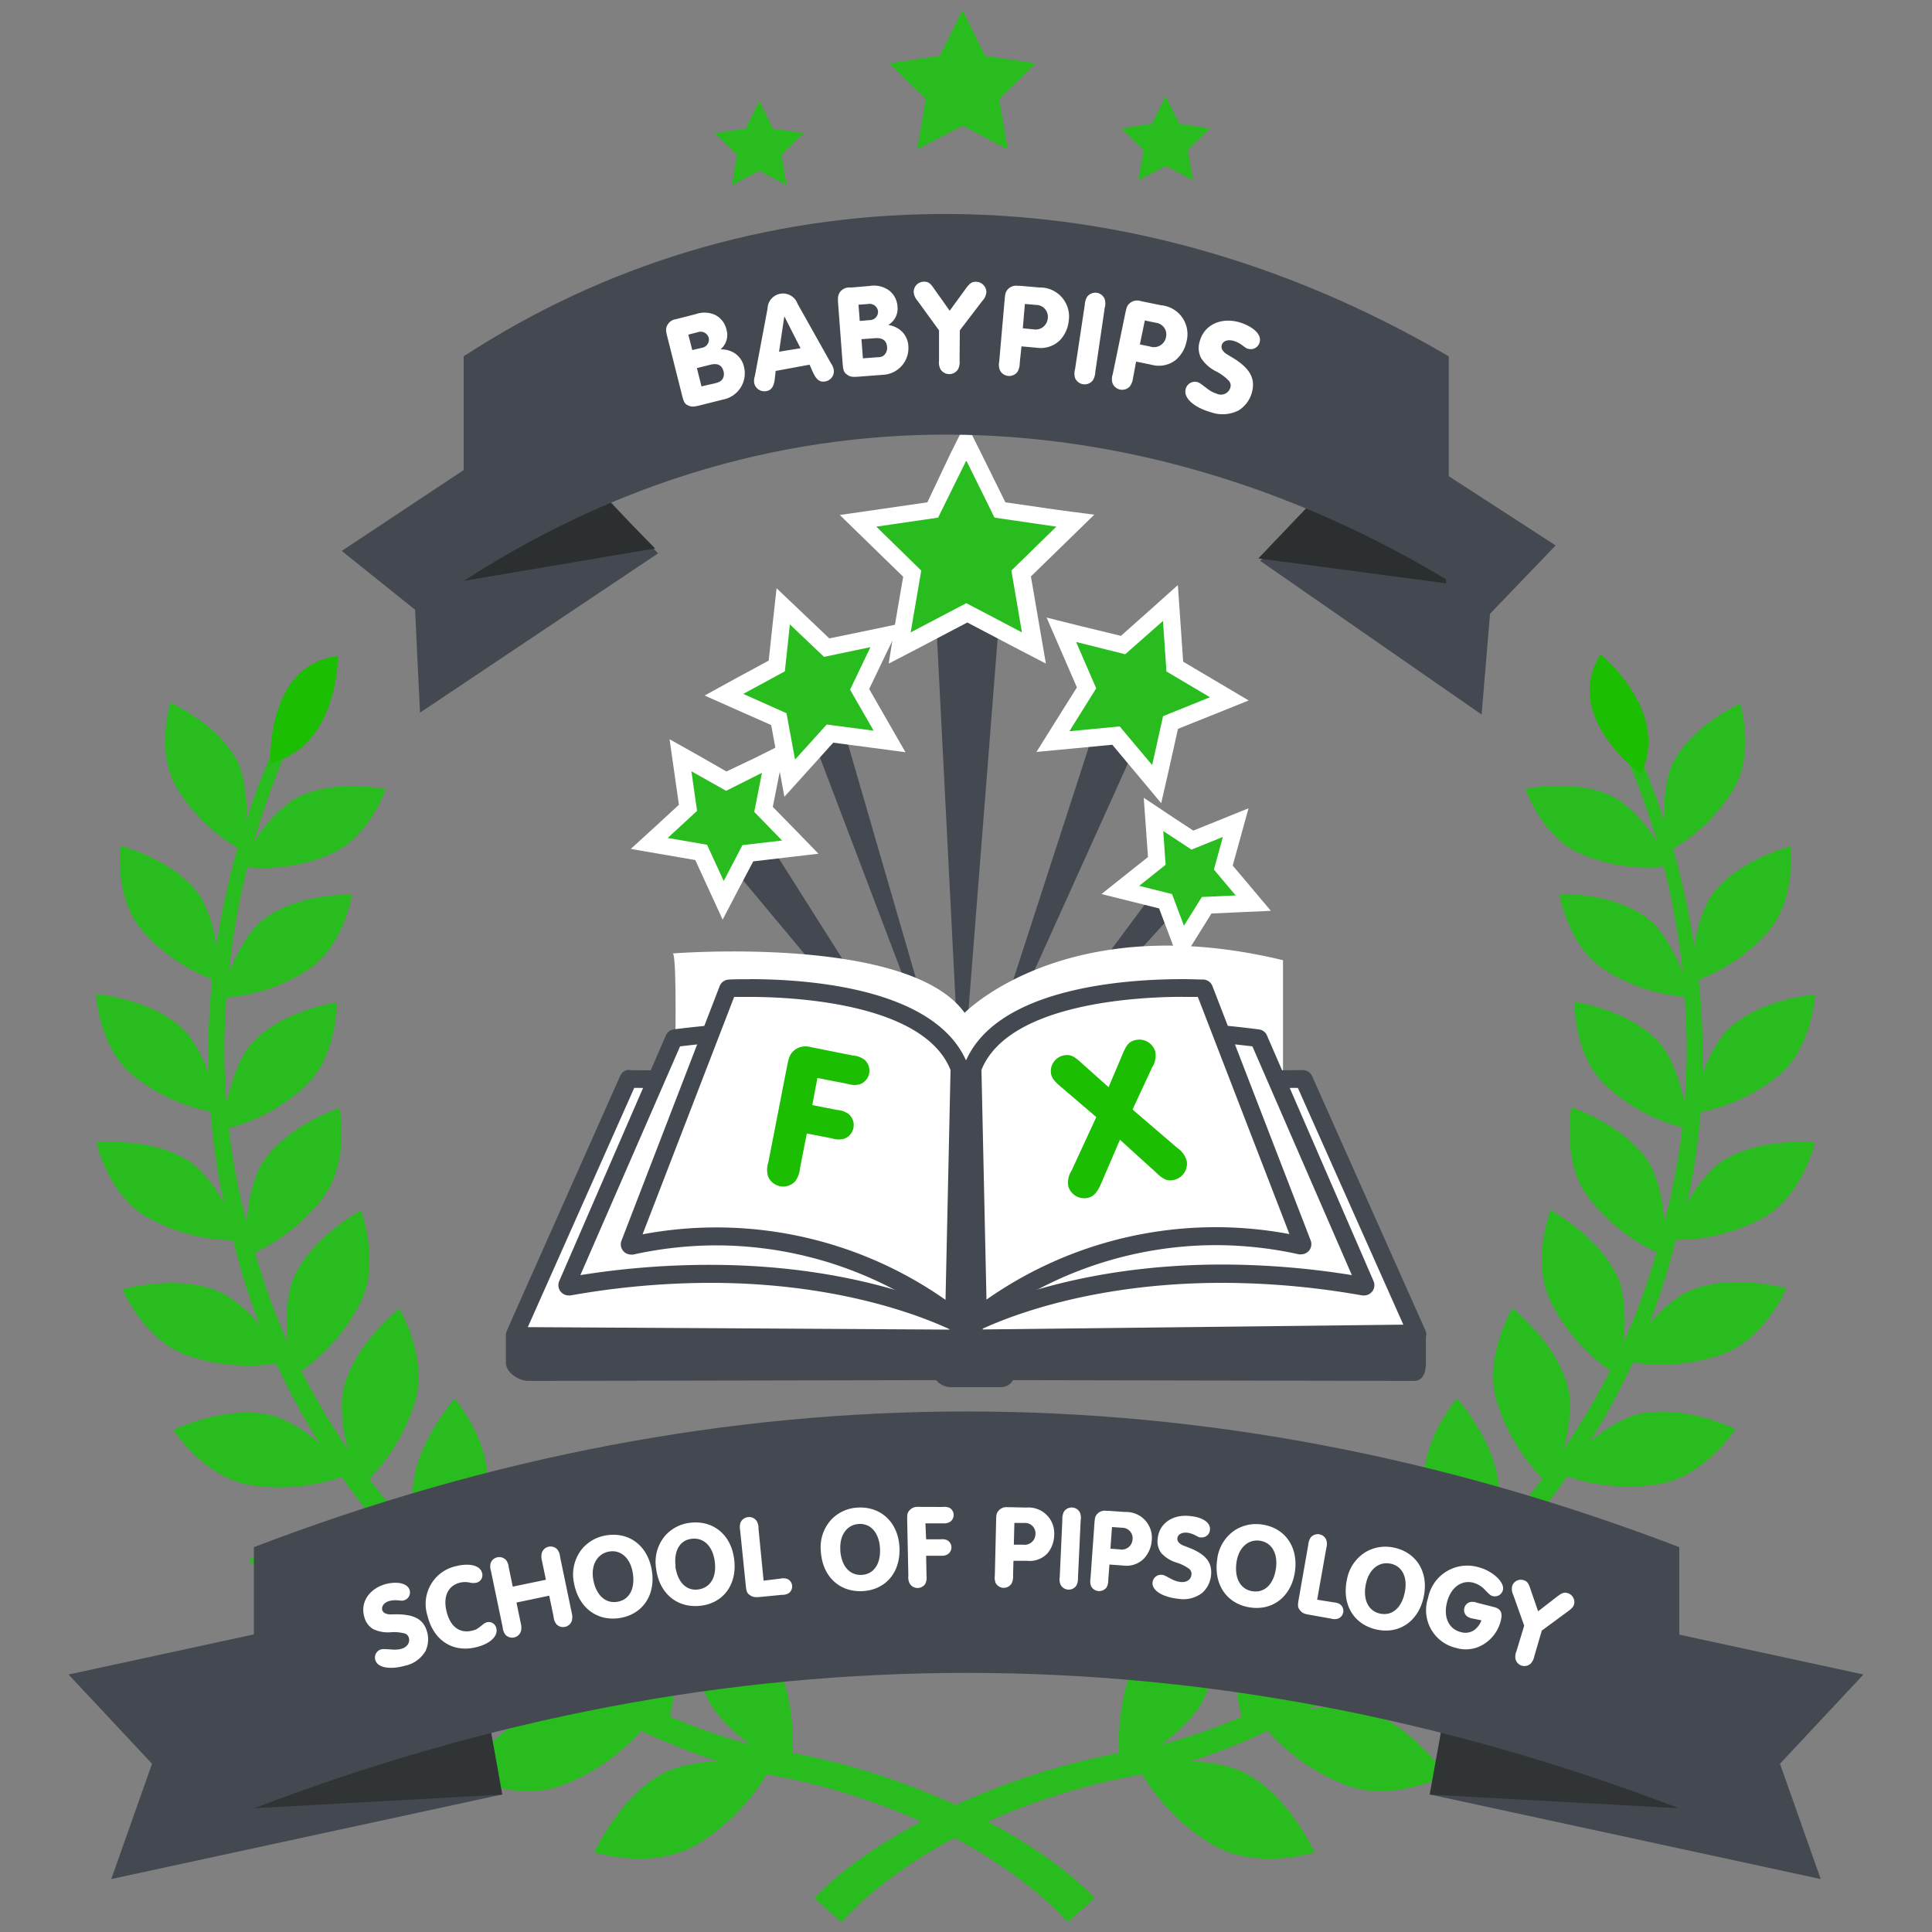 <svg id='Layer_1' data-name='Layer 1' xmlns='http://www.w3.org/2000/svg' viewBox='0 0 250 250'><rect x="0" y="0" width="250" height="250" fill="#808080" stroke="none"/><defs><style>.cls-1{fill:#231f20}.cls-2{fill:#444951}.cls-3{fill:#29bc1e}.cls-4{fill:#fff}.cls-5{fill:#1bbe00}.cls-6{fill:#2c2f30}.cls-7{fill:#303435}</style></defs><path class='cls-1' d='m125.24 77.89-.9 65.3'/><path class='cls-2' d='m129.46 77.95-5.12 65.24-3.33-65.35 8.45.11z'/><path class='cls-1' d='m125.53 144.01 20.43-52.85'/><path class='cls-2' d='m125.53 144.01 17.51-53.98 5.84 2.26-23.35 51.72z'/><path class='cls-1' d='M123.6 144.09 106 91.46'/><path class='cls-2' d='m123.6 144.09-19.72-51.92 4.24-1.42 15.48 53.34z'/><path class='cls-1' d='m126.95 145.5 28.7-34.81'/><path class='cls-2' d='m126.95 145.5 26.97-36.23 3.46 2.84-30.43 33.39z'/><path class='cls-1' d='m122.7 145.73-28.03-38.47'/><path class='cls-2' d='m122.7 145.73-30.56-36.62 5.06-3.69 25.5 40.31z'/><path class='cls-3' d='m118.08 74.21-7.01-6.83 9.68-1.41 4.34-8.78 4.33 8.78 9.68 1.41-7.01 6.83 1.66 9.64-8.66-4.55-8.67 4.55 1.66-9.64z'/><path class='cls-4' d='m125.09 59.69 3.6 7.29 8 1.17-5.82 5.68 1.37 8-7.2-3.78-7.2 3.78 1.37-8-5.82-5.68 8-1.17 3.6-7.29m0-5-2 4L120 65l-6.9 1-4.43.64 3.2 3.12 5 4.87-1.18 6.87-.69 4.37 4-2.08 6.17-3.24 6.17 3.24 4 2.08-.76-4.41-1.18-6.87 5-4.87 3.2-3.12-4.6-.6-6.9-1-3.09-6.25-2-4Z'/><path class='cls-3' d='m144.41 95.18-8.16.78 4.35-6.95-3.26-7.53 7.95 1.99 6.15-5.42.57 8.18 7.05 4.17-7.6 3.07-1.78 8-5.27-6.29z'/><path class='cls-4' d='m150.49 80.36.45 6.53 5.63 3.33-6.07 2.45-1.41 6.33-4.2-5-6.51.62 3.47-5.55-2.6-6 6.35 1.59 4.91-4.33m1.89-4.61-3.35 3-4 3.56-5.28-1.28-4.34-1.09 1.78 4.1 2.14 4.94-2.86 4.56-2.37 3.79 4.45-.42 5.36-.51 3.46 4.13 2.87 3.43 1-4.37 1.17-5.25 5-2 4.15-1.67-3.85-2.28-4.63-2.74-.37-5.37-.31-4.46Z'/><path class='cls-3' d='m100.77 93.05-7.1-3.17 6.84-3.71.82-7.73 5.64 5.36 7.6-1.61-3.35 7.01 3.88 6.74-7.71-1.02-5.21 5.77-1.41-7.64z'/><path class='cls-4' d='m102.19 80.78 4.44 4.22 6-1.26-2.63 5.51 3.05 5.3-6.07-.8-4.1 4.54-1.11-6-5.59-2.5 5.38-2.92.65-6.08m-1.72-4.68-.49 4.44-.53 4.93-4.36 2.36L91.18 90l4.08 1.82 4.53 2 .9 4.88.81 4.4 3-3.32 3.32-3.68 4.92.65 4.43.59-2.23-3.88-2.47-4.3 2.14-4.47 1.93-4-4.38.92-4.85 1-3.59-3.42-3.24-3.08Z'/><path class='cls-3' d='m90.73 110.28-6.72-1.16 5.01-4.63-.97-6.75 5.95 3.34 6.12-3.01-1.34 6.69 4.76 4.89-6.78.8-3.18 6.03-2.85-6.2z'/><path class='cls-4' d='m89.46 99.8 4.5 2.53L98.6 100l-1 5.06 3.6 3.7-5.13.6-2.42 4.64-2.16-4.69-5.09-.88 3.8-3.5-.73-5.11m-2.82-4.11.63 4.43.57 4-2.94 2.71-3.29 3 4.41.76 3.94.68 1.67 3.64 1.87 4.07 2.09-4 1.87-3.54 4-.47 4.44-.52-3.12-3.21-2.79-2.85.78-3.93.88-4.39-4 2L94 99.83l-3.49-2-3.9-2.19Z'/><path class='cls-3' d='m150.82 116.62-5.85-1.45 4.72-3.77-.43-6.02 5.04 3.32 5.59-2.26-1.6 5.81 3.88 4.62-6.03.28-3.19 5.12-2.13-5.65z'/><path class='cls-4' d='m150.52 107.53 3.66 2.41 4.06-1.64-1.16 4.22 2.82 3.35-4.38.2-2.32 3.72-1.54-4.1-4.25-1.06 3.42-2.73-.31-4.37m-2.52-4.3.32 4.46.23 3.21-2.52 2-3.5 2.79 4.34 1.08 3.12.78 1.13 3 1.57 4.19 2.37-3.8 1.7-2.73 3.22-.15 4.47-.2-2.88-3.42-2.06-2.44.86-3.1 1.19-4.31-4.15 1.68-3 1.21-2.69-1.77-3.72-2.48Z'/><path class='cls-4' d='M87 123.38s30.57-2.46 37.82 7.68c0 0 13.2-13.57 41.2-6.81V139H87.33s.35-16.31-.33-15.62ZM66.81 172.87a.18.18 0 0 1-.16-.25l14.65-32.89a.18.18 0 0 1 .16-.11L124 140v33.2Z'/><path class='cls-2' d='m82.09 140.77 40.78.33v30.95l-54.57-.32 13.79-31m-.63-2.3a1.33 1.33 0 0 0-1.21.79L65.6 172.15a1.33 1.33 0 0 0 1.2 1.85l58.36.35v-35.52l-43.69-.35Z'/><path class='cls-4' d='M123.47 171c-4-1.89-14.89-6.16-31.6-6.16a105.85 105.85 0 0 0-18.32 1.65.2.2 0 0 1-.19-.08.16.16 0 0 1 0-.16l13.8-31.79a.17.17 0 0 1 .13-.11 149.68 149.68 0 0 1 17.27-1.14c11.79 0 18.7 2 19.47 5.74Z'/><path class='cls-2' d='M104.54 134.34c15.49 0 18 3.41 18.32 4.72l-.51 30.16c-5-2.12-15.45-5.55-30.49-5.55A106.14 106.14 0 0 0 75.1 165L88 135.4a147.59 147.59 0 0 1 16.57-1.06m0-2.29a149.49 149.49 0 0 0-17.41 1.15 1.31 1.31 0 0 0-1 .79l-13.8 31.79a1.33 1.33 0 0 0 1.22 1.85h.24A104.2 104.2 0 0 1 91.87 166c20.93 0 32.72 6.87 32.72 6.87l.57-34c-1-5.45-11-6.78-20.62-6.78Z'/><path class='cls-4' d='M123.49 170.42A50.93 50.93 0 0 0 92.74 160a51.47 51.47 0 0 0-11 1.22.19.19 0 0 1-.17-.08.16.16 0 0 1 0-.16L94.21 128a.18.18 0 0 1 .16-.11c.61 0 1.52-.05 2.65-.05 7 0 23.7 1 27.18 10.41Z'/><path class='cls-2' d='M97 129c5.26 0 22.52.69 26 9.46l-.65 29.74a51.6 51.6 0 0 0-39.2-8.48L95 129h2m0-2.29c-1.15 0-2.08 0-2.7.05a1.32 1.32 0 0 0-1.18.85l-12.7 32.93a1.32 1.32 0 0 0 1.23 1.8 1.37 1.37 0 0 0 .29 0 50.11 50.11 0 0 1 10.8-1.19 49.5 49.5 0 0 1 31.85 11.72l.76-34.77c-3.55-10.25-20.77-11.4-28.35-11.4Z'/><path class='cls-4' d='m126 140 42.55-.34a.18.18 0 0 1 .17.11l14.62 32.8h-.13l-57.2.66Z'/><path class='cls-2' d='m167.94 140.77 13.65 30.64-54.43.62V141.1l40.78-.33m.63-2.3-43.69.35v35.53l58.36-.67c1 0 1.59-.67 1.2-1.54l-14.65-32.88a1.33 1.33 0 0 0-1.21-.79Z'/><path class='cls-4' d='M126 138.93c.78-3.7 7.68-5.74 19.47-5.74a149.68 149.68 0 0 1 17.27 1.14.17.17 0 0 1 .13.11l13.8 31.79a.16.16 0 0 1 0 .16.19.19 0 0 1-.16.09 106.34 106.34 0 0 0-18.36-1.65c-16.72 0-27.61 4.27-31.6 6.16Z'/><path class='cls-2' d='M145.49 134.34a147.61 147.61 0 0 1 16.57 1.06l12.87 29.6a106.14 106.14 0 0 0-16.77-1.37c-15 0-25.47 3.43-30.49 5.55l-.51-30.16c.37-1.31 2.83-4.72 18.32-4.72m0-2.29c-9.62 0-19.65 1.34-20.62 6.78l.57 34s11.81-6.79 32.73-6.79a104.19 104.19 0 0 1 18.12 1.63h.24a1.33 1.33 0 0 0 1.22-1.85L163.95 134a1.31 1.31 0 0 0-1-.79 149.53 149.53 0 0 0-17.46-1.21Z'/><path class='cls-4' d='M125.83 138.25c3.48-9.39 20.14-10.41 27.18-10.41 1.13 0 2 0 2.65.05a.18.18 0 0 1 .16.11l12.72 32.94a.16.16 0 0 1 0 .16.18.18 0 0 1-.14.08 51.9 51.9 0 0 0-11.11-1.18 50.93 50.93 0 0 0-30.75 10.45Z'/><path class='cls-2' d='M153 129h2l11.85 30.69a51.6 51.6 0 0 0-39.2 8.48l-.65-29.72c3.51-8.77 20.76-9.46 26-9.46m0-2.29c-7.56 0-24.78 1.15-28.33 11.37l.76 34.77a49.51 49.51 0 0 1 31.85-11.72 50.1 50.1 0 0 1 10.8 1.19 1.37 1.37 0 0 0 .29 0 1.32 1.32 0 0 0 1.23-1.8l-12.71-32.91a1.32 1.32 0 0 0-1.18-.85c-.62 0-1.55-.05-2.7-.05Z'/><path class='cls-2' d='m183.42 173.5-57.17.68-58.79-.68-2-1v3.82c0 1.31 1.68 2.37 2.92 2.37l52.75-.1a2.57 2.57 0 0 0 2 .91h6.33a1.8 1.8 0 0 0 1.62-.91l51.84.1c1.24 0 1.59-1.06 1.59-2.37v-3.82Z'/><path class='cls-5' d='m105.11 143 3.24.63a2.8 2.8 0 0 1 1.48.54 1.88 1.88 0 0 1-.62 3.19 2.75 2.75 0 0 1-1.57-.06l-3.24-.63-.88 4.5a3.44 3.44 0 0 1-.6 1.66 2.11 2.11 0 0 1-3.56-.69 3.1 3.1 0 0 1 .07-1.77l2.41-12.37c.24-1.23.39-1.56.83-2a2.33 2.33 0 0 1 2.21-.51l.51.1 5 1a2.81 2.81 0 0 1 1.48.54 1.88 1.88 0 0 1-.62 3.18 2.81 2.81 0 0 1-1.57-.06l-3.91-.76ZM152.34 148.54a3 3 0 0 1 1.23 1.72 2.15 2.15 0 0 1-1.66 2.42c-.83.18-1.32 0-2.36-1l-4.63-4.2-2.44 5.68c-.54 1.23-1 1.68-1.75 1.85a2.15 2.15 0 0 1-2.5-1.53 2.88 2.88 0 0 1 .43-2l3.2-6.93-4.68-4c-.78-.67-1.06-1.06-1.17-1.56a2.08 2.08 0 0 1 1.6-2.41c.8-.17 1.29 0 2.29.93l3.55 3.17 1.78-4.2c.55-1.35.91-1.73 1.77-1.91a2.14 2.14 0 0 1 2.51 1.58 2.92 2.92 0 0 1-.44 2l-2.52 5.42Z'/><path class='cls-2' d='m163.07 72.58 28.65 19.88 1.09-13.04 8.49-8.84-22.13-14.34-16.1 16.34zM85.15 71.61l-30.8 20.61-.64-13.32-9.49-7.61 25.24-16.74 15.69 17.06z'/><path class='cls-6' d='m187.12 75.48-24.29-3.22 24.3-25.51-.01 28.73zM60.02 75.16l24.75-4.19-24.51-25.11-.24 29.3z'/><path class='cls-2' d='M60 75.18c44.25-28.67 91.89-21.59 127.47 0V46.11c-43.3-25.36-91.11-23.75-127.47 0v29.07Z'/><path class='cls-3' d='M228.13 157.59c5.12-2.79 6.72-9.75 6.72-9.75s-7.91-.8-12.67 2.9a17.34 17.34 0 0 0-3.87 5 87.31 87.31 0 0 0 1.75-11.83 23.2 23.2 0 0 0 10-4.67c4.46-3.56 4.82-10.55 4.82-10.55s-7.77.57-11.73 5a16.79 16.79 0 0 0-2.84 5.34 94.43 94.43 0 0 0-.5-12.25 22.67 22.67 0 0 0 9-6.26c3.7-4.2 2.86-11 2.86-11s-7.4 1.87-10.48 6.77a17.64 17.64 0 0 0-1.94 6.24 101.23 101.23 0 0 0-2.76-12.71 22.14 22.14 0 0 0 7.8-7.67c2.86-4.68.89-11.1.89-11.1s-6.83 3.06-9 8.32a18.35 18.35 0 0 0-.79 7 103 103 0 0 0-3.84-10q-.75.31-1.52.57a101.38 101.38 0 0 1 4.43 12.06 19 19 0 0 0-4.93-5.46c-4.82-3-12.14-1.46-12.14-1.46s2.18 6.35 7.25 8.45a22.13 22.13 0 0 0 10.67 1.64 98.9 98.9 0 0 1 2.43 13.6c-.94-2.2-2.36-5-4-6.47-4.31-3.87-11.94-3.62-11.94-3.62s1.07 6.77 5.79 9.78A22.6 22.6 0 0 0 218 129a90.71 90.71 0 0 1 0 13.66c-.55-2.39-1.49-5.45-2.92-7.28-3.65-4.65-11.36-5.75-11.36-5.75s-.12 7 4.09 10.85a23.05 23.05 0 0 0 9.88 5.41 84.51 84.51 0 0 1-2.35 12.3 19.24 19.24 0 0 0-1.6-7.11c-2.84-5.31-10.39-7.79-10.39-7.79s-1.36 7 2.18 11.63a23.61 23.61 0 0 0 8.82 7.11 84.63 84.63 0 0 1-4.32 11.8 20 20 0 0 0-.33-7.57c-1.92-5.84-9.06-9.67-9.06-9.67s-2.61 6.79.13 12.07a24.11 24.11 0 0 0 7.58 8.7 90.79 90.79 0 0 1-6.07 10.24 19 19 0 0 0 .82-7c-.89-6.21-7.39-11.32-7.39-11.32s-3.83 6.37-2 12.15a24.64 24.64 0 0 0 5.9 9.9 98.62 98.62 0 0 1-7.49 8.75 18.57 18.57 0 0 0 1.86-6.45c.2-6.4-5.43-12.69-5.43-12.69s-5 5.72-4.17 11.86a25.24 25.24 0 0 0 4.09 10.89 101.09 101.09 0 0 1-8.65 7.26 18.47 18.47 0 0 0 2.91-6c1.34-6.39-3.2-13.71-3.2-13.71s-6 4.86-6.3 11.18a25.72 25.72 0 0 0 2.18 11.65A94.35 94.35 0 0 1 165.3 220a19.79 19.79 0 0 0 4.31-5.85c2.48-6.19-.79-14.35-.79-14.35s-6.91 3.82-8.31 10.12a26.18 26.18 0 0 0 .16 12.23 74 74 0 0 1-10.49 3.63 19.46 19.46 0 0 0 5-4.88c3.59-5.78 1.75-14.56 1.75-14.56s-7.58 2.66-10.1 8.66a26.89 26.89 0 0 0-2 11.83 90.92 90.92 0 0 0-13.55 3.66c-2.78 1-5.3 2-7.59 3.06-2.29-1-4.81-2.07-7.59-3.06a90.74 90.74 0 0 0-13.56-3.66 26.9 26.9 0 0 0-2-11.83c-2.52-6.07-10.14-8.69-10.14-8.69s-1.84 8.78 1.75 14.56a19.45 19.45 0 0 0 5 4.87 73.87 73.87 0 0 1-10.49-3.63 26.17 26.17 0 0 0 .16-12.23c-1.4-6.29-8.31-10.12-8.31-10.12s-3.27 8.16-.79 14.35A19.73 19.73 0 0 0 82 220a94.58 94.58 0 0 1-10.05-5.86 25.77 25.77 0 0 0 2.18-11.65c-.28-6.31-6.3-11.18-6.3-11.18s-4.55 7.32-3.2 13.71a18.59 18.59 0 0 0 2.89 6 101.32 101.32 0 0 1-8.63-7.26 25.22 25.22 0 0 0 4.11-10.9c.8-6.14-4.17-11.86-4.17-11.86s-5.63 6.29-5.43 12.69a18.58 18.58 0 0 0 1.86 6.44 98.36 98.36 0 0 1-7.48-8.75 24.68 24.68 0 0 0 5.89-9.9c1.82-5.79-2-12.15-2-12.15s-6.51 5.11-7.39 11.32a18.91 18.91 0 0 0 .81 7A91.44 91.44 0 0 1 39 177.4a24.06 24.06 0 0 0 7.57-8.7c2.74-5.28.13-12.07.13-12.07s-7.15 3.83-9.06 9.67a19.88 19.88 0 0 0-.34 7.55 84.81 84.81 0 0 1-4.3-11.78 23.6 23.6 0 0 0 8.77-7.07c3.54-4.63 2.18-11.63 2.18-11.63s-7.55 2.48-10.39 7.79a19.12 19.12 0 0 0-1.61 7.1 84.76 84.76 0 0 1-2.35-12.28 23.09 23.09 0 0 0 9.88-5.41c4.21-3.86 4.08-10.85 4.08-10.85s-7.71 1.1-11.35 5.75c-1.43 1.82-2.37 4.88-2.92 7.26a91.29 91.29 0 0 1 0-13.64 22.59 22.59 0 0 0 10.47-3.54c4.72-3 5.79-9.78 5.79-9.78s-7.63-.25-11.93 3.62c-1.68 1.5-3.09 4.25-4 6.45A98.66 98.66 0 0 1 32 112.21a22.15 22.15 0 0 0 10.67-1.64c5.07-2.1 7.25-8.45 7.25-8.45s-7.32-1.53-12.13 1.46a19 19 0 0 0-4.95 5.42 101.8 101.8 0 0 1 4.4-12.27q-.79-.22-1.56-.48a103.6 103.6 0 0 0-3.84 10 18.35 18.35 0 0 0-.79-7c-2.14-5.26-9-8.32-9-8.32s-2 6.42.89 11.1a22.09 22.09 0 0 0 7.8 7.68A101.18 101.18 0 0 0 28 122.47a17.59 17.59 0 0 0-1.94-6.25c-3.07-4.9-10.47-6.77-10.47-6.77s-.85 6.8 2.86 11a22.63 22.63 0 0 0 9 6.27A93.77 93.77 0 0 0 27 139a16.82 16.82 0 0 0-2.85-5.36c-4-4.38-11.73-5-11.73-5s.36 7 4.82 10.55a23.19 23.19 0 0 0 10 4.67A87 87 0 0 0 29 155.73a17.43 17.43 0 0 0-3.88-5c-4.76-3.7-12.66-2.9-12.66-2.9s1.6 7 6.71 9.75a23.59 23.59 0 0 0 11 2.92 85 85 0 0 0 3.46 11 17.19 17.19 0 0 0-4.54-4c-5.44-2.87-13.24-.67-13.24-.67s2.84 6.71 8.47 8.6a24.12 24.12 0 0 0 11.41 1 92 92 0 0 0 5.63 10.36 18 18 0 0 0-5.5-3.44c-6-1.93-13.42 1.68-13.42 1.68s4 6.23 10 7.14a24.54 24.54 0 0 0 11.77-1.05 100.34 100.34 0 0 0 7.52 9.38 18.79 18.79 0 0 0-6.34-2.6c-6.39-.9-13.19 3.99-13.19 3.99s5.16 5.55 11.36 5.4a25 25 0 0 0 11.69-3.17 105 105 0 0 0 8.89 7.94 19.11 19.11 0 0 0-6.8-1.48c-6.53.25-12.54 6.42-12.54 6.42s6.17 4.66 12.37 3.42a25.64 25.64 0 0 0 11.13-5.21 99.62 99.62 0 0 0 9.39 6 18.13 18.13 0 0 0-6.35-.15c-6.52 1.4-11.46 8.67-11.46 8.67s7 3.59 13 1.24a26.22 26.22 0 0 0 10.09-7 80.94 80.94 0 0 0 10.16 4 18.2 18.2 0 0 0-6.24 1c-6.3 2.56-10 10.74-10 10.74s7.7 2.37 13.32-1.06a26.66 26.66 0 0 0 9-9.05 85 85 0 0 1 20 6.11c-9.81 5.16-13.82 9.92-13.82 9.92l3.49 3.11s4.57-5.56 14.63-10.92c10.07 5.37 14.63 10.92 14.63 10.92l3.48-3.11s-4-4.77-13.82-9.92a85.07 85.07 0 0 1 20-6.11 26.66 26.66 0 0 0 9 9.05c5.62 3.43 13.32 1.06 13.32 1.06s-3.68-8.18-10-10.74a18.16 18.16 0 0 0-6.24-1 80.85 80.85 0 0 0 10.15-4 26.19 26.19 0 0 0 10.09 7c6 2.35 13-1.24 13-1.24s-4.94-7.27-11.46-8.67a18.14 18.14 0 0 0-6.34.15 98.83 98.83 0 0 0 9.39-6 25.6 25.6 0 0 0 11.13 5.21c6.19 1.25 12.37-3.42 12.37-3.42s-6-6.17-12.53-6.42a19.11 19.11 0 0 0-6.78 1.47 104.72 104.72 0 0 0 8.88-7.93 25 25 0 0 0 11.68 3.17c6.19.15 11.36-5.4 11.36-5.4s-6.85-4.94-13.19-4.06a18.8 18.8 0 0 0-6.33 2.59 99.84 99.84 0 0 0 7.51-9.37 24.57 24.57 0 0 0 11.77 1c6-.91 10-7.14 10-7.14s-7.44-3.6-13.42-1.68a18 18 0 0 0-5.49 3.43 92 92 0 0 0 5.62-10.35 24.14 24.14 0 0 0 11.4-1c5.64-1.9 8.47-8.6 8.47-8.6s-7.8-2.21-13.24.67a17.1 17.1 0 0 0-4.54 4 85 85 0 0 0 3.46-10.94 23.56 23.56 0 0 0 11.29-2.85Z'/><path class='cls-2' d='m185.14 232.23 50.46 10.92-5.27-14.92 10.8-11.55-50.45-10.92-5.54 26.47z'/><path class='cls-7' d='M217.19 233.99 185 232.22l2.95-16.41 29.24 18.18z'/><path class='cls-2' d='M64.86 232.23 14.4 243.15l5.27-14.92-10.8-11.55 50.45-10.92 5.54 26.47z'/><path class='cls-7' d='M32.81 233.99 65 232.22l-2.95-16.41-29.24 18.18z'/><path class='cls-2' d='M32.85 234c61.15-23.37 123.28-23.37 184.45 0v-33.8c-61.17-23.41-123.28-23.41-184.45 0V234Z'/><path class='cls-4' d='M53 205.74a1.06 1.06 0 0 1-.71 1.34c-.22.06-.22.06-.85 0a3.23 3.23 0 0 0-1.07.09c-.67.19-1 .66-.92 1.14a.7.7 0 0 0 .47.48c.32.12.32.12 1.34.1 2.35 0 3.55.65 4 2.26a3.52 3.52 0 0 1-.21 2.51 4 4 0 0 1-2.63 1.88c-2 .56-3.57.25-3.85-.73a1.09 1.09 0 0 1 .68-1.36c.28-.08.28-.08 1.49 0a3.42 3.42 0 0 0 1.18-.09c.76-.21 1.13-.77 1-1.39a.82.82 0 0 0-.59-.61 5.48 5.48 0 0 0-1.74-.15 4.43 4.43 0 0 1-2.31-.41 2.55 2.55 0 0 1-1.15-1.62c-.52-1.84.64-3.6 2.77-4.2 1.53-.39 2.83-.1 3.1.76ZM62.38 203.54a1 1 0 0 1-.68 1.25 2 2 0 0 1-.9 0 2.83 2.83 0 0 0-1.26 0c-1.58.39-2.23 1.79-1.75 3.75s1.7 2.86 3.29 2.47c.57-.14.57-.14 1.48-.86a1.41 1.41 0 0 1 .48-.24 1 1 0 0 1 1.19.82c.24 1-.86 2-2.62 2.42-3 .74-5.51-.87-6.29-4.07a5 5 0 0 1 3.68-6.42c1.79-.44 3.15-.08 3.38.88ZM66.83 207.37l.57 2.74a1.94 1.94 0 0 1 0 1 1.19 1.19 0 0 1-2 .42 1.76 1.76 0 0 1-.35-.94l-1.52-7.3a1.94 1.94 0 0 1-.05-1 1.19 1.19 0 0 1 2-.42 1.77 1.77 0 0 1 .35.94l.52 2.5 4.29-.89-.52-2.5a1.94 1.94 0 0 1 0-1 1.19 1.19 0 0 1 2-.42 1.75 1.75 0 0 1 .35.94l1.52 7.3a1.94 1.94 0 0 1 0 1 1.19 1.19 0 0 1-2 .42 1.75 1.75 0 0 1-.35-.94l-.57-2.74ZM84.34 203.17c.53 3.17-1.13 5.69-4.08 6.19s-5.42-1.3-6-4.59a5.27 5.27 0 0 1 1-4.27 5.09 5.09 0 0 1 3.16-1.82c2.98-.5 5.38 1.32 5.92 4.49Zm-7.58 1.18c.34 2 1.55 3.19 3.13 2.92s2.3-1.72 2-3.68-1.54-3.08-3.06-2.82-2.38 1.71-2.07 3.58ZM95 201.78c.41 3.19-1.34 5.64-4.31 6s-5.37-1.5-5.79-4.81a5.27 5.27 0 0 1 1.15-4.23 5.08 5.08 0 0 1 3.22-1.69c3.01-.37 5.35 1.54 5.73 4.73Zm-7.61.89c.27 2.05 1.43 3.24 3 3s2.36-1.63 2.1-3.61-1.42-3.13-3-2.94-2.31 1.66-2.07 3.55ZM101 204.27a1.6 1.6 0 0 1 .89.05 1.07 1.07 0 0 1 .18 1.83 1.56 1.56 0 0 1-.86.22l-2.78.27c-.83.08-1.05 0-1.42-.25s-.44-.52-.52-1.36l-.72-7.03a2 2 0 0 1 .06-1 1.21 1.21 0 0 1 1-.69 1.18 1.18 0 0 1 1.07.49 1.76 1.76 0 0 1 .25 1l.66 6.74ZM116.39 200.21c.17 3.21-1.76 5.52-4.76 5.68s-5.24-1.9-5.42-5.23a5.27 5.27 0 0 1 1.46-4.13 5.08 5.08 0 0 1 3.34-1.45c2.99-.16 5.21 1.92 5.38 5.13Zm-7.66.32c.11 2.07 1.18 3.34 2.77 3.26s2.48-1.45 2.37-3.44-1.18-3.23-2.72-3.15-2.52 1.43-2.41 3.32ZM119.84 199.19h1.87a1.58 1.58 0 0 1 .88.12 1.07 1.07 0 0 1 0 1.84 1.56 1.56 0 0 1-.88.16h-1.87l.05 2.59a1.94 1.94 0 0 1-.13 1 1.19 1.19 0 0 1-2.05 0 1.76 1.76 0 0 1-.17-1l-.15-7.17c0-.71 0-.91.22-1.19a1.32 1.32 0 0 1 1.16-.55h.29l2.94.01a1.6 1.6 0 0 1 .88.12 1.07 1.07 0 0 1 0 1.84 1.59 1.59 0 0 1-.88.16h-2.25ZM131.09 203.88a1.93 1.93 0 0 1-.18 1 1.19 1.19 0 0 1-2.05 0 1.8 1.8 0 0 1-.13-1l.17-7.17c0-.73.07-.91.28-1.18a1.32 1.32 0 0 1 1.19-.5h.29l2.13.05a3.33 3.33 0 0 1 3.62 3.56 3.8 3.8 0 0 1-.84 2.33 3.15 3.15 0 0 1-2.64 1h-1.79Zm1.29-4a1.4 1.4 0 0 0 1.61-1.35 1.35 1.35 0 0 0-1.42-1.46h-1.31l-.07 2.81ZM137.47 196.61a1.94 1.94 0 0 1 .2-1 1.21 1.21 0 0 1 1.06-.54 1.18 1.18 0 0 1 1 .63 1.76 1.76 0 0 1 .11 1l-.35 7.46a1.94 1.94 0 0 1-.2 1 1.19 1.19 0 0 1-2.05-.1 1.76 1.76 0 0 1-.11-1ZM143.41 204.41a1.94 1.94 0 0 1-.22 1 1.19 1.19 0 0 1-2-.15 1.8 1.8 0 0 1-.08-1l.51-7.15c.05-.72.11-.91.33-1.17a1.31 1.31 0 0 1 1.21-.44h.29l2.13.15a3.33 3.33 0 0 1 3.45 3.73 3.81 3.81 0 0 1-1 2.29 3.15 3.15 0 0 1-2.68.91l-1.79-.13Zm1.47-3.92a1.4 1.4 0 0 0 1.67-1.28 1.35 1.35 0 0 0-1.35-1.52l-1.31-.09-.2 2.8ZM156.57 197.94a1.06 1.06 0 0 1-1.16 1c-.23 0-.23 0-.79-.3a3.23 3.23 0 0 0-1-.31c-.69-.07-1.22.23-1.27.72a.7.7 0 0 0 .26.62c.26.23.26.23 1.21.59 2.2.85 3.06 1.92 2.89 3.58a3.51 3.51 0 0 1-1.12 2.26 4 4 0 0 1-3.14.78c-2-.21-3.41-1.08-3.31-2.1a1.09 1.09 0 0 1 1.13-1c.29 0 .29 0 1.37.58a3.43 3.43 0 0 0 1.13.35c.78.08 1.33-.3 1.4-.94a.82.82 0 0 0-.32-.78 5.45 5.45 0 0 0-1.57-.78 4.42 4.42 0 0 1-2-1.23 2.55 2.55 0 0 1-.47-1.93c.2-1.91 1.92-3.11 4.12-2.88 1.63.13 2.73.83 2.64 1.77ZM167.57 203.34c-.45 3.18-2.79 5.09-5.76 4.67s-4.78-2.87-4.31-6.18a5.27 5.27 0 0 1 2.23-3.78 5.08 5.08 0 0 1 3.56-.78c2.98.42 4.71 2.88 4.28 6.07Zm-7.57-1.16c-.29 2.05.52 3.51 2.1 3.73s2.71-.95 3-2.92-.54-3.4-2.07-3.62-2.77.92-3.03 2.81ZM172.62 207.35a1.59 1.59 0 0 1 .84.29 1.07 1.07 0 0 1-.32 1.81 1.56 1.56 0 0 1-.89 0l-2.75-.49c-.82-.14-1-.24-1.3-.62s-.28-.62-.14-1.45l1.23-7a2 2 0 0 1 .32-.95 1.21 1.21 0 0 1 1.12-.4 1.18 1.18 0 0 1 .9.75 1.76 1.76 0 0 1 0 1l-1.19 6.71ZM184.23 206.61c-.66 3.15-3.13 4.88-6.06 4.26s-4.57-3.19-3.88-6.46a5.27 5.27 0 0 1 2.48-3.61 5.08 5.08 0 0 1 3.6-.54c2.95.63 4.52 3.21 3.86 6.35Zm-7.48-1.67c-.43 2 .28 3.53 1.84 3.86s2.77-.76 3.18-2.71-.3-3.43-1.82-3.75-2.81.74-3.2 2.6ZM190.58 209.44a1.59 1.59 0 0 1-.82-.35 1.07 1.07 0 0 1 .46-1.78 1.56 1.56 0 0 1 .89.08l2.23.57c.87.22 1.12.75.86 1.77a5 5 0 0 1-2.16 3 4.36 4.36 0 0 1-3.62.51 5 5 0 0 1-3.63-6.46 5.17 5.17 0 0 1 6.47-4c1.93.49 3.49 2 3.21 3a1.08 1.08 0 0 1-1.28.76c-.31-.08-.41-.15-1.22-1a3.18 3.18 0 0 0-1.34-.74c-1.53-.39-2.91.64-3.39 2.54s.2 3.45 1.79 3.85a2 2 0 0 0 1.84-.34 2.81 2.81 0 0 0 .83-1.18ZM198.53 214.34a1.94 1.94 0 0 1-.43.9 1.19 1.19 0 0 1-2-.58 1.77 1.77 0 0 1 .13-1l1-3.3-1.42-4a1.69 1.69 0 0 1-.14-1.12 1.18 1.18 0 0 1 1.47-.77c.46.14.65.37.89 1.13l1 2.9 2.46-1.9c.63-.49.93-.58 1.37-.45a1.22 1.22 0 0 1 .83 1.44c-.1.33-.27.52-.76.89l-3.42 2.52ZM90.06 40.64a3.34 3.34 0 0 1 2.5.12A2.81 2.81 0 0 1 94 42.63a2.43 2.43 0 0 1-.77 2.58 3.27 3.27 0 0 1 1.59.35 2.83 2.83 0 0 1 1.45 1.91 3.45 3.45 0 0 1-2.62 4.21l-3.07.77c-.88.22-1.13.21-1.57 0s-.55-.49-.77-1.37l-1.89-7.5c-.2-.79-.2-1-.06-1.37a1.48 1.48 0 0 1 1.14-.9l.32-.08Zm.8 4.36a1.07 1.07 0 0 0 .83-1.35 1.1 1.1 0 0 0-1.44-.65l-1.18.3.51 2Zm1.69 4.59c.57-.14.8-.29 1-.64a1.26 1.26 0 0 0 .08-.88c-.21-.83-.78-1.11-1.73-.87l-1.72.43.59 2.37ZM100.37 48l-.11 1c-.11 1-.43 1.5-1.11 1.61a1.35 1.35 0 0 1-1.55-1.01 2 2 0 0 1 .08-.95l1.64-8.72a2 2 0 0 1 3.88-.63l4.32 7.7a2.05 2.05 0 0 1 .37.87 1.33 1.33 0 0 1-1.13 1.49c-.69.11-1.11-.21-1.56-1.17l-.44-1Zm1.12-7.07-.68 4.58 2.78-.45ZM112.55 37a3.34 3.34 0 0 1 2.45.55 2.81 2.81 0 0 1 1.13 2.09 2.43 2.43 0 0 1-1.2 2.41 3.28 3.28 0 0 1 1.51.62 2.83 2.83 0 0 1 1.1 2.13 3.45 3.45 0 0 1-3.29 3.7l-3.15.24c-.9.07-1.15 0-1.54-.3s-.46-.58-.53-1.48l-.58-7.71c-.06-.81 0-1 .18-1.36a1.48 1.48 0 0 1 1.27-.69h.33Zm.06 4.42a1.07 1.07 0 0 0 1-1.19 1.1 1.1 0 0 0-1.31-.89l-1.21.09.16 2.1Zm.89 4.81c.59 0 .84-.15 1.06-.46a1.26 1.26 0 0 0 .23-.85c-.06-.85-.58-1.23-1.55-1.16l-1.77.13.19 2.48ZM124.17 46.64a2.18 2.18 0 0 1-.18 1.11 1.34 1.34 0 0 1-2.31 0 2 2 0 0 1-.17-1.11v-3.89l-2.78-3.83a1.9 1.9 0 0 1-.5-1.17 1.33 1.33 0 0 1 1.34-1.3c.54 0 .82.19 1.32.94l2 2.82 2.06-2.83c.52-.73.82-.92 1.34-.92a1.37 1.37 0 0 1 1.35 1.29 1.86 1.86 0 0 1-.54 1.2l-2.9 3.8ZM131.95 47a2.18 2.18 0 0 1-.27 1.09 1.34 1.34 0 0 1-2.3-.2 2 2 0 0 1-.08-1.12l.7-8c.07-.81.14-1 .39-1.31a1.48 1.48 0 0 1 1.37-.47h.33l2.39.21a3.75 3.75 0 0 1 3.82 4.26 4.28 4.28 0 0 1-1.12 2.54 3.55 3.55 0 0 1-3 1l-2-.18Zm1.73-4.39a1.58 1.58 0 0 0 1.9-1.41 1.52 1.52 0 0 0-1.49-1.74l-1.47-.13-.27 3.15ZM140.37 39.45a2.19 2.19 0 0 1 .33-1.08 1.36 1.36 0 0 1 1.25-.48 1.33 1.33 0 0 1 1 .82 2 2 0 0 1 0 1.13l-1.22 8.31a2.17 2.17 0 0 1-.33 1.08 1.34 1.34 0 0 1-2.29-.33 2 2 0 0 1 0-1.12ZM146.6 49a2.19 2.19 0 0 1-.4 1 1.34 1.34 0 0 1-2.26-.47 2 2 0 0 1 .05-1.12l1.63-7.9c.17-.8.26-1 .54-1.25a1.48 1.48 0 0 1 1.41-.31l.32.07 2.35.48a3.75 3.75 0 0 1 3.3 4.67 4.28 4.28 0 0 1-1.4 2.41 3.55 3.55 0 0 1-3.13.62l-2-.41Zm2.22-4.16a1.58 1.58 0 0 0 2.05-1.17 1.52 1.52 0 0 0-1.28-1.9l-1.45-.3-.64 3.1ZM163 44.28a1.19 1.19 0 0 1-1.47.86c-.25-.07-.25-.07-.82-.49a3.66 3.66 0 0 0-1.07-.54c-.75-.21-1.4 0-1.55.55a.79.79 0 0 0 .17.73c.24.3.24.3 1.23.89 2.26 1.37 3 2.72 2.5 4.53a4 4 0 0 1-1.68 2.28 4.55 4.55 0 0 1-3.63.25c-2.22-.63-3.57-1.87-3.25-3a1.22 1.22 0 0 1 1.45-.91c.32.09.32.09 1.4.91a3.86 3.86 0 0 0 1.18.61 1.27 1.27 0 0 0 1.74-.77.92.92 0 0 0-.21-.93 6.1 6.1 0 0 0-1.58-1.17 5 5 0 0 1-2-1.76 2.87 2.87 0 0 1-.14-2.23c.59-2.07 2.74-3.07 5.13-2.38 1.8.56 2.88 1.6 2.6 2.57Z'/><path class='cls-3' d='m98.25 13.06 1.77 3.59 3.96.57-2.86 2.8.67 3.94-3.54-1.86-3.54 1.86.67-3.94-2.86-2.8 3.96-.57 1.77-3.59zM124.55 1.29l2.93 5.94 6.55.96-4.74 4.62 1.12 6.53-5.86-3.08-5.87 3.08 1.12-6.53-4.74-4.62 6.55-.96 2.94-5.94zM150.84 12.43l1.77 3.59 3.96.58-2.86 2.79.67 3.95-3.54-1.87-3.54 1.87.67-3.95-2.86-2.79 3.96-.58 1.77-3.59z'/><path class='cls-5' d='M35 98.74S34.28 86 43.73 84.89c0 0 .08 11.74-8.73 13.85ZM212.33 100.16s-10.33-7.45-5.22-15.48c0 0 9.13 7.32 5.22 15.48Z'/></svg>